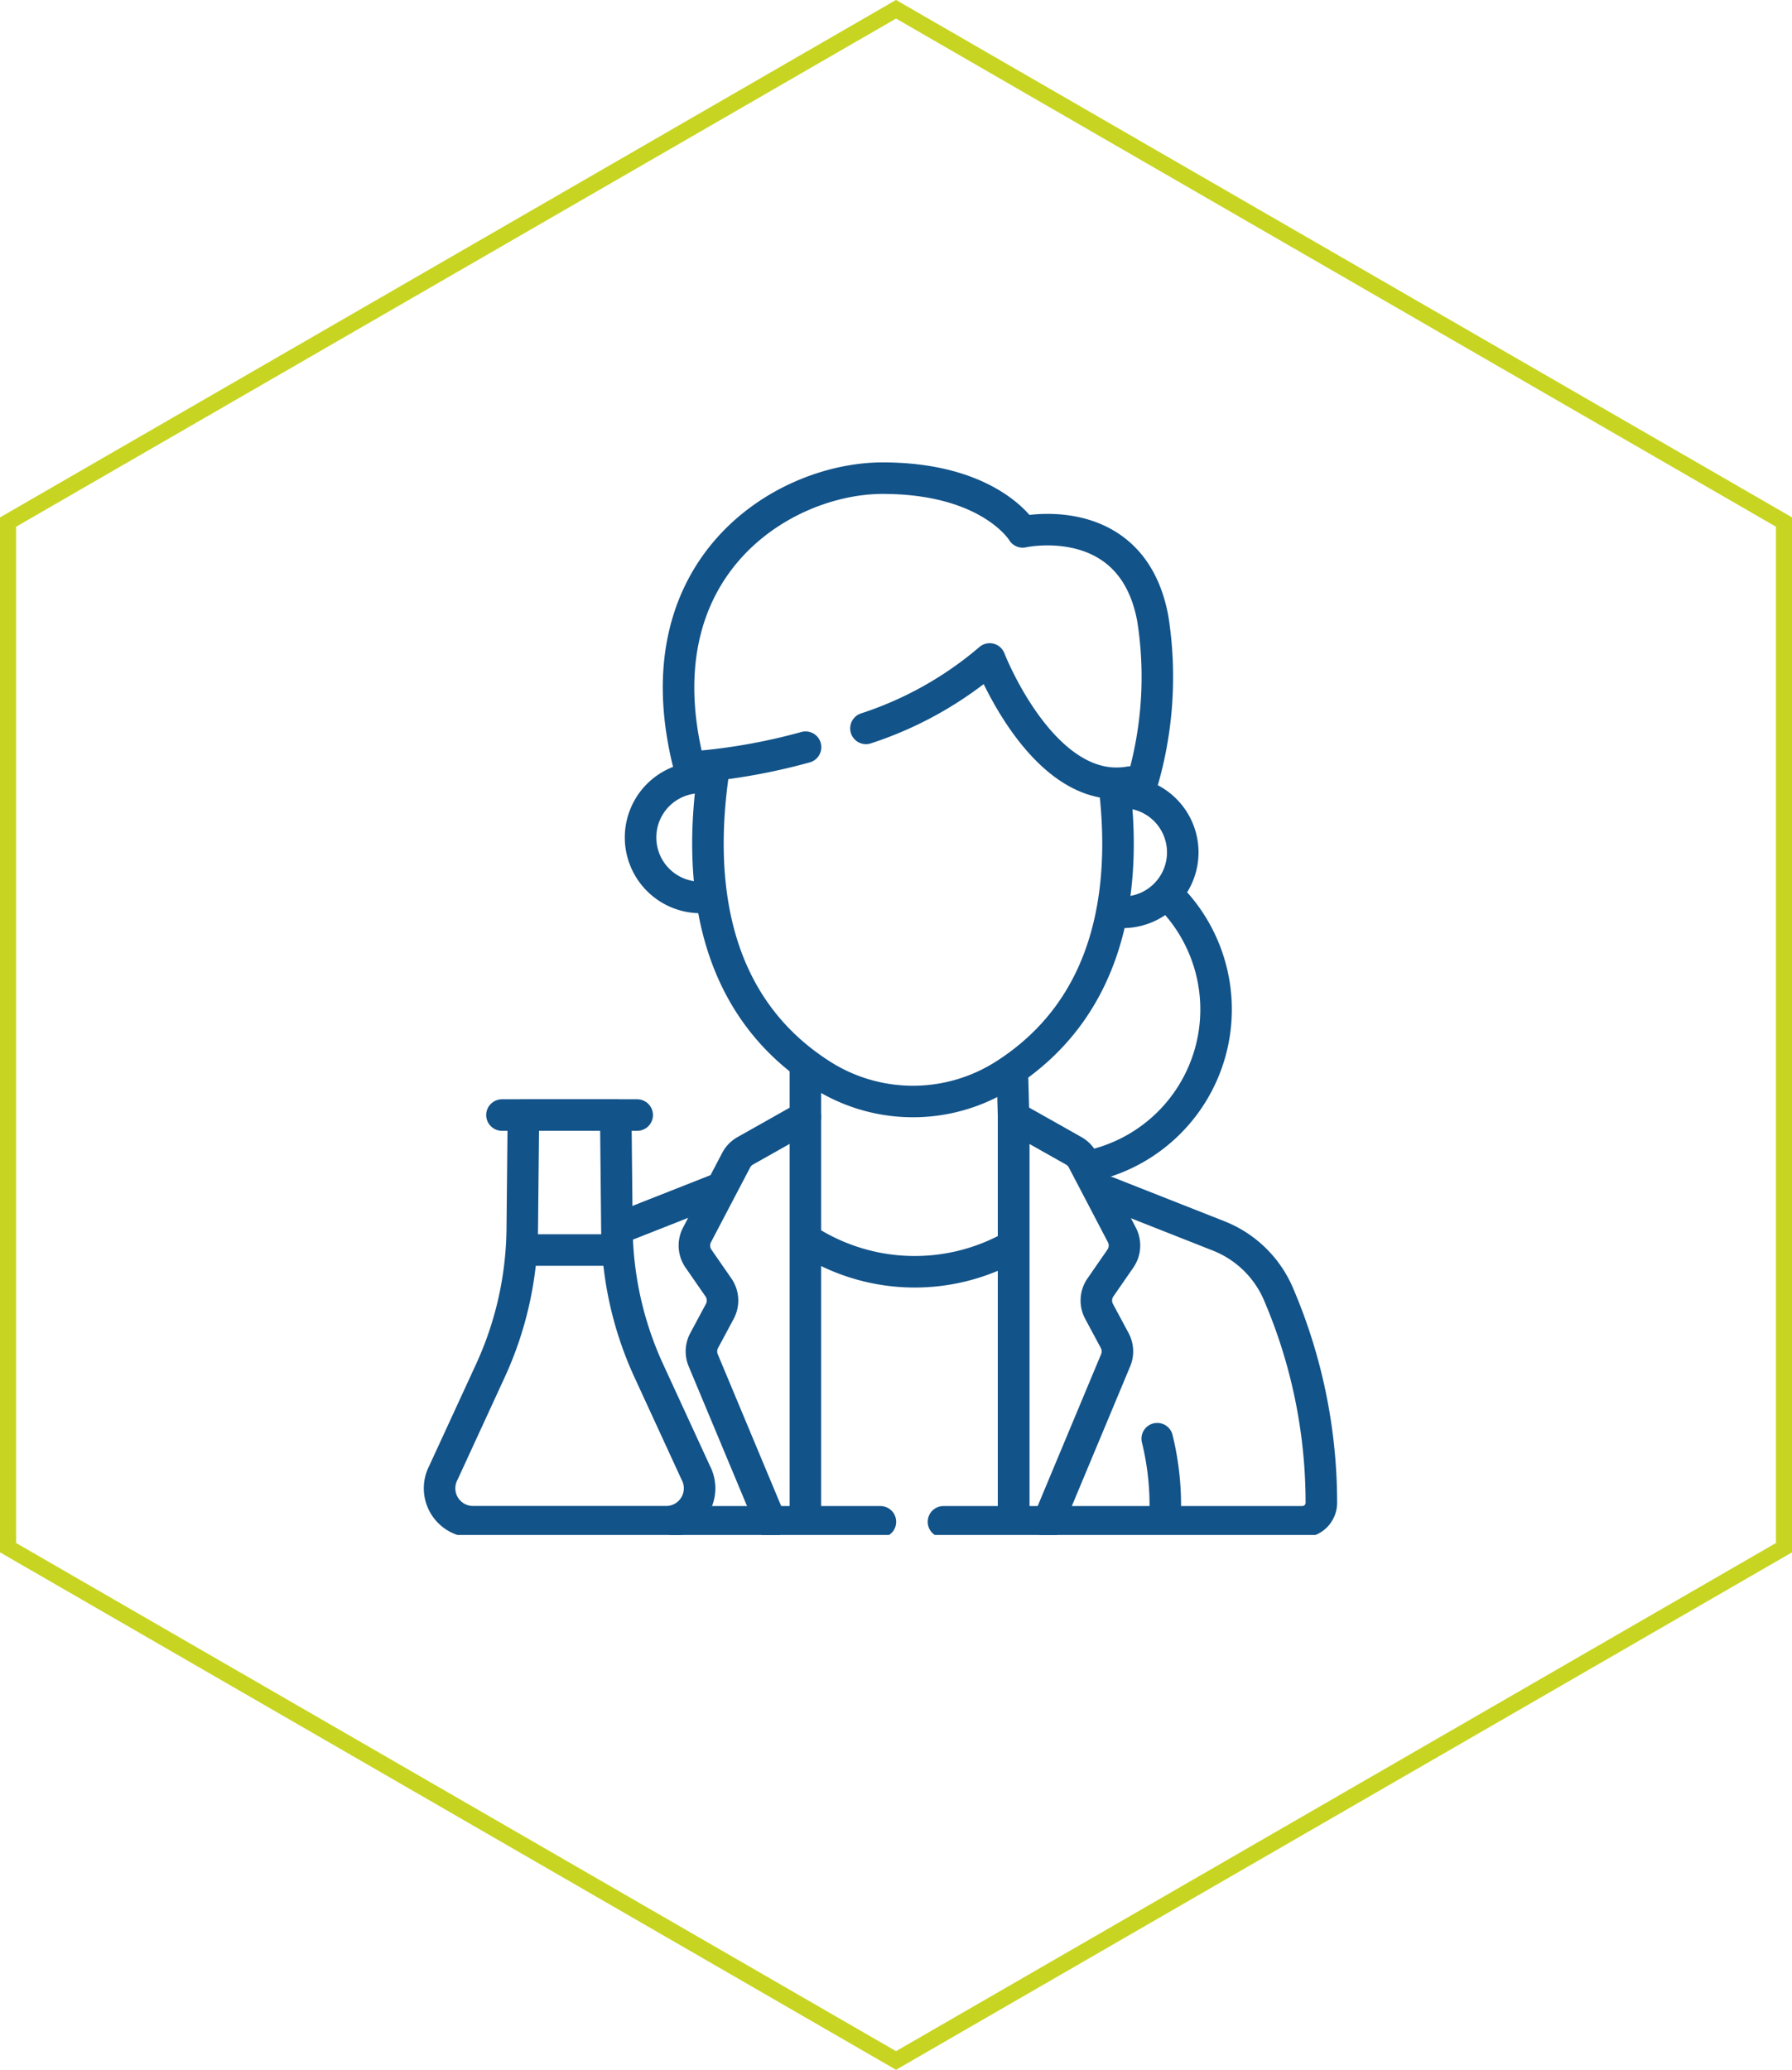 <svg xmlns="http://www.w3.org/2000/svg" xmlns:xlink="http://www.w3.org/1999/xlink" width="91.823" height="106.028"
     viewBox="0 0 91.823 106.028">
    <defs>
        <clipPath id="clip-path">
            <rect id="Rectángulo_49" data-name="Rectángulo 49" width="55.14" height="55.14"
                  transform="translate(506.22 4140.347)" fill="none"/>
        </clipPath>
    </defs>
    <path id="Trazado_583" data-name="Trazado 583"
          d="M487.393,4143.6v52.538l45.5,26.269,45.5-26.269V4143.6l-45.5-26.269Z"
          transform="translate(-486.98 -4116.857)" fill="none" stroke="#c7d522" stroke-miterlimit="10"
          stroke-width="0.826"/>
    <g id="Grupo_254" data-name="Grupo 254" transform="translate(-486.98 -4116.857)">
        <g id="g3387">
            <g id="g3389">
                <g id="Grupo_253" data-name="Grupo 253">
                    <g id="Grupo_252" data-name="Grupo 252" clip-path="url(#clip-path)">
                        <g id="g3391">
                            <g id="g3397">
                                <path id="path3399" d="M546.892,4162.77a8.2,8.2,0,0,1-3.86,13.764" fill="none"
                                      stroke="#125389" stroke-linecap="round" stroke-linejoin="round"
                                      stroke-width="1.615"/>
                            </g>
                            <g id="g3401">
                                <path id="path3403" d="M538.706,4180.775a10.2,10.2,0,0,1-9.995-.161" fill="none"
                                      stroke="#125389" stroke-linecap="round" stroke-linejoin="round"
                                      stroke-width="1.615"/>
                            </g>
                            <g id="g3405">
                                <path id="path3407" d="M538.927,4175.177v19.394" fill="none" stroke="#125389"
                                      stroke-linecap="round" stroke-linejoin="round" stroke-width="1.615"/>
                            </g>
                            <g id="g3409">
                                <path id="path3411"
                                      d="M528.248,4194.361v-20.289l-3.081,1.737a1.172,1.172,0,0,0-.466.481l-2.005,3.824a1.179,1.179,0,0,0,.075,1.218l1.022,1.475a1.179,1.179,0,0,1,.069,1.228l-.8,1.492a1.179,1.179,0,0,0-.049,1.012l3.458,8.276"
                                      fill="none" stroke="#125389" stroke-linecap="round" stroke-linejoin="round"
                                      stroke-width="1.615"/>
                            </g>
                            <g id="g3413">
                                <path id="path3415" d="M546.277,4190.555a14.282,14.282,0,0,1,.4,4.045" fill="none"
                                      stroke="#125389" stroke-linecap="round" stroke-linejoin="round"
                                      stroke-width="1.615"/>
                            </g>
                            <g id="g3417">
                                <path id="path3419"
                                      d="M538.915,4194.571v-20.5l3.081,1.737a1.18,1.18,0,0,1,.467.481l2,3.824a1.177,1.177,0,0,1-.075,1.218l-1.021,1.475a1.179,1.179,0,0,0-.07,1.228l.8,1.492a1.178,1.178,0,0,1,.049,1.012l-3.458,8.276"
                                      fill="none" stroke="#125389" stroke-linecap="round" stroke-linejoin="round"
                                      stroke-width="1.615"/>
                            </g>
                            <g id="g3421">
                                <path id="path3423"
                                      d="M535.324,4194.813H553.71a.976.976,0,0,0,.977-.977,27.121,27.121,0,0,0-2.2-10.695h0a5.542,5.542,0,0,0-3.062-2.973l-5.689-2.244"
                                      fill="none" stroke="#125389" stroke-linecap="round" stroke-linejoin="round"
                                      stroke-width="1.615"/>
                            </g>
                            <g id="g3425">
                                <path id="path3427" d="M521.749,4194.813h10.344" fill="none" stroke="#125389"
                                      stroke-linecap="round" stroke-linejoin="round" stroke-width="1.615"/>
                            </g>
                            <g id="g3429">
                                <path id="path3431" d="M523.758,4177.776l-4.718,1.86" fill="none" stroke="#125389"
                                      stroke-linecap="round" stroke-linejoin="round" stroke-width="1.615"/>
                            </g>
                            <g id="g3433">
                                <path id="path3435" d="M528.248,4174.072v-2.515" fill="none" stroke="#125389"
                                      stroke-linecap="round" stroke-linejoin="round" stroke-width="1.615"/>
                            </g>
                            <g id="g3437">
                                <path id="path3439" d="M522.93,4162.828a3.072,3.072,0,1,1,0-6.143" fill="none"
                                      stroke="#125389" stroke-linecap="round" stroke-linejoin="round"
                                      stroke-width="1.615"/>
                            </g>
                            <g id="g3441">
                                <path id="path3443"
                                      d="M523.53,4156.436c-.773,5.346-.208,11.832,5.577,15.5a8.718,8.718,0,0,0,9.308,0c5.413-3.431,6.257-9.329,5.709-14.453"
                                      fill="none" stroke="#125389" stroke-linecap="round" stroke-linejoin="round"
                                      stroke-width="1.615"/>
                            </g>
                            <g id="g3445">
                                <path id="path3447" d="M544.514,4163.591a3.071,3.071,0,1,0,0-6.142" fill="none"
                                      stroke="#125389" stroke-linecap="round" stroke-linejoin="round"
                                      stroke-width="1.615"/>
                            </g>
                            <g id="g3449">
                                <path id="path3451"
                                      d="M522.631,4192.3l-2.408-5.23a17.818,17.818,0,0,1-1.632-7.268l-.059-5.83H513.8l-.059,5.83a17.819,17.819,0,0,1-1.632,7.268l-2.409,5.23a1.713,1.713,0,0,0,1.517,2.509h9.9A1.713,1.713,0,0,0,522.631,4192.3Z"
                                      fill="none" stroke="#125389" stroke-linecap="round" stroke-linejoin="round"
                                      stroke-width="1.615"/>
                            </g>
                            <g id="g3453">
                                <path id="path3455" d="M512.7,4173.976h6.93" fill="none" stroke="#125389"
                                      stroke-linecap="round" stroke-linejoin="round" stroke-width="1.615"/>
                            </g>
                            <g id="g3457">
                                <path id="path3459" d="M513.8,4180.89h4.684" fill="none" stroke="#125389"
                                      stroke-linecap="round" stroke-linejoin="round" stroke-width="1.615"/>
                            </g>
                            <g id="g3461">
                                <path id="path3463"
                                      d="M545.469,4157.067a19.209,19.209,0,0,0,.58-8.523c-1.054-5.684-6.667-4.44-6.667-4.44s-1.642-2.753-7.177-2.753c-5.093,0-12.606,4.575-9.876,14.893"
                                      fill="none" stroke="#125389" stroke-linecap="round" stroke-linejoin="round"
                                      stroke-width="1.615"/>
                            </g>
                            <g id="g3465">
                                <path id="path3467"
                                      d="M531.352,4154.169a18.613,18.613,0,0,0,6.34-3.556s2.749,7.089,7.177,6.308"
                                      fill="none" stroke="#125389" stroke-linecap="round" stroke-linejoin="round"
                                      stroke-width="1.615"/>
                            </g>
                            <g id="g3469">
                                <path id="path3471" d="M522.7,4156.132a30.578,30.578,0,0,0,5.557-1" fill="none"
                                      stroke="#125389" stroke-linecap="round" stroke-linejoin="round"
                                      stroke-width="1.615"/>
                            </g>
                            <g id="g3473">
                                <path id="path3475" d="M538.866,4172.173l.049,1.847" fill="none" stroke="#125389"
                                      stroke-linecap="round" stroke-linejoin="round" stroke-width="1.615"/>
                            </g>
                        </g>
                    </g>
                </g>
            </g>
        </g>
    </g>
</svg>
